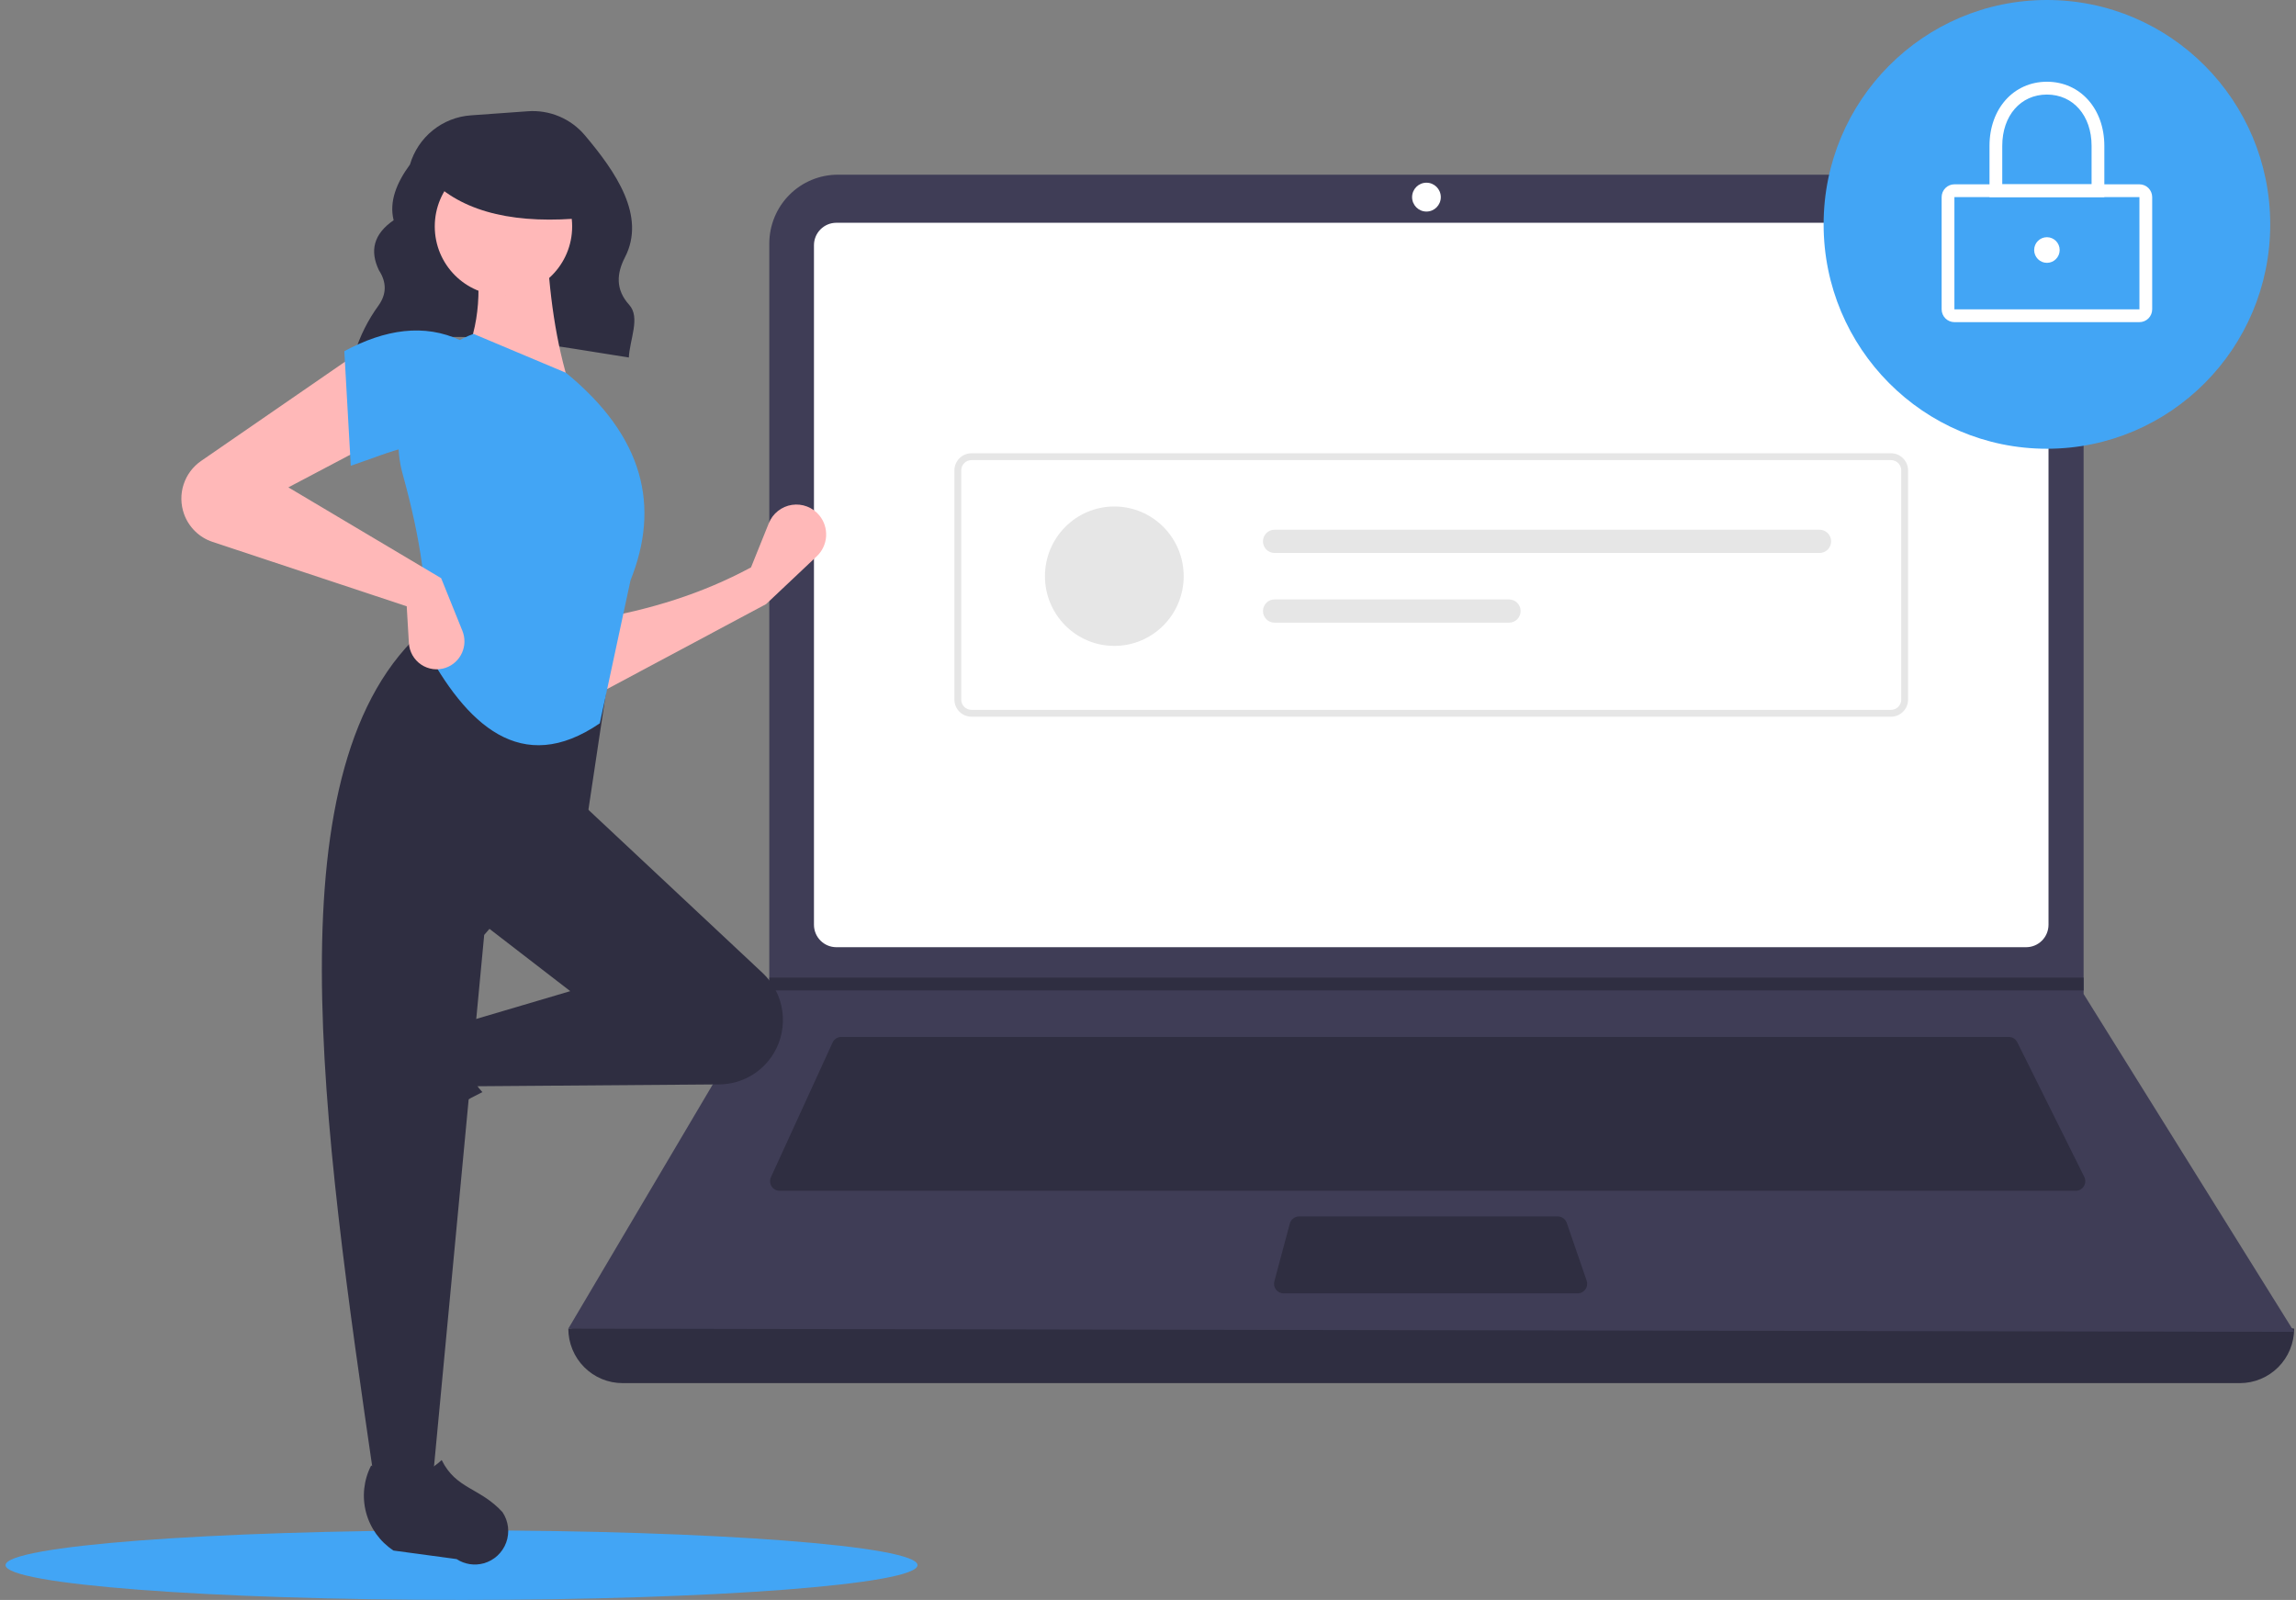 <svg width="310" height="216" viewBox="0 0 310 216" fill="none" xmlns="http://www.w3.org/2000/svg">
<rect x="0" y="0" width="310" height="216" fill="#808080" stroke="none"/>
<g clip-path="url(#clip0_4_872)">
<path d="M62.316 215.999C96.318 215.999 123.882 213.896 123.882 211.301C123.882 208.707 96.318 206.604 62.316 206.604C28.314 206.604 0.75 208.707 0.75 211.301C0.75 213.896 28.314 215.999 62.316 215.999Z" fill="#42A5F5"/>
<path d="M47.81 47.928C58.524 43.349 71.869 46.25 84.902 48.263C85.023 45.825 86.493 42.858 84.954 41.157C83.083 39.09 83.255 36.919 84.381 34.735C87.26 29.15 83.135 23.207 78.971 18.267C78.032 17.155 76.846 16.282 75.508 15.718C74.171 15.154 72.719 14.915 71.273 15.02L63.558 15.574C61.681 15.709 59.89 16.416 58.424 17.602C56.958 18.787 55.887 20.395 55.355 22.208C53.513 24.725 52.527 27.235 53.148 29.732C50.389 31.627 49.925 33.913 51.165 36.491C52.216 38.114 52.205 39.694 51.117 41.23C49.688 43.189 48.594 45.373 47.879 47.692L47.81 47.928Z" fill="#2F2E41"/>
<path d="M302.428 186.729H84.056C82.114 186.729 80.251 185.953 78.878 184.574C77.505 183.194 76.734 181.323 76.734 179.372C155.893 170.129 233.566 170.129 309.75 179.372C309.75 181.323 308.979 183.194 307.605 184.574C306.232 185.953 304.37 186.729 302.428 186.729Z" fill="#2F2E41"/>
<path d="M309.75 179.804L76.734 179.371L103.739 133.717L103.869 133.501V32.884C103.869 31.662 104.108 30.453 104.573 29.325C105.038 28.196 105.72 27.171 106.579 26.308C107.439 25.444 108.459 24.759 109.582 24.292C110.705 23.824 111.909 23.584 113.125 23.584H272.067C273.282 23.584 274.486 23.824 275.609 24.292C276.732 24.759 277.753 25.444 278.612 26.308C279.472 27.171 280.153 28.196 280.619 29.325C281.084 30.453 281.323 31.662 281.323 32.884V134.193L309.75 179.804Z" fill="#3F3D56"/>
<path d="M112.914 30.076C112.114 30.077 111.348 30.396 110.783 30.964C110.217 31.532 109.899 32.302 109.899 33.105V124.847C109.899 125.65 110.217 126.42 110.783 126.988C111.348 127.556 112.114 127.875 112.914 127.876H273.57C274.369 127.875 275.136 127.556 275.701 126.988C276.266 126.42 276.584 125.65 276.585 124.847V33.105C276.584 32.302 276.266 31.532 275.701 30.964C275.136 30.397 274.369 30.077 273.57 30.076H112.914Z" fill="white"/>
<path d="M113.587 139.992C113.34 139.993 113.098 140.064 112.89 140.198C112.682 140.332 112.517 140.523 112.413 140.748L104.092 158.923C104.001 159.121 103.961 159.338 103.976 159.555C103.991 159.773 104.06 159.983 104.177 160.166C104.294 160.349 104.455 160.5 104.645 160.605C104.835 160.709 105.049 160.764 105.265 160.764H280.258C280.479 160.764 280.695 160.707 280.888 160.6C281.08 160.492 281.242 160.336 281.357 160.148C281.473 159.96 281.539 159.745 281.549 159.524C281.559 159.303 281.512 159.083 281.414 158.885L272.369 140.71C272.262 140.494 272.097 140.312 271.893 140.185C271.689 140.058 271.453 139.991 271.213 139.992H113.587Z" fill="#2F2E41"/>
<path d="M192.596 28.561C193.666 28.561 194.534 27.689 194.534 26.613C194.534 25.538 193.666 24.666 192.596 24.666C191.525 24.666 190.657 25.538 190.657 26.613C190.657 27.689 191.525 28.561 192.596 28.561Z" fill="white"/>
<path d="M175.395 164.227C175.111 164.227 174.835 164.321 174.61 164.495C174.384 164.668 174.222 164.912 174.148 165.187L172.061 172.977C172.009 173.169 172.002 173.371 172.041 173.566C172.079 173.762 172.162 173.946 172.282 174.104C172.403 174.262 172.558 174.39 172.736 174.478C172.914 174.567 173.11 174.612 173.308 174.612H213.004C213.21 174.612 213.413 174.563 213.596 174.468C213.779 174.373 213.937 174.236 214.057 174.067C214.176 173.899 214.254 173.704 214.283 173.499C214.312 173.294 214.292 173.085 214.225 172.889L211.541 165.1C211.453 164.845 211.288 164.624 211.07 164.467C210.851 164.311 210.589 164.227 210.32 164.227H175.395Z" fill="#2F2E41"/>
<path d="M281.323 131.986V133.717H103.739L103.873 133.501V131.986H281.323Z" fill="#2F2E41"/>
<path d="M276.37 60.584C293.021 60.584 306.52 47.022 306.52 30.292C306.52 13.562 293.021 0 276.37 0C259.718 0 246.22 13.562 246.22 30.292C246.22 47.022 259.718 60.584 276.37 60.584Z" fill="#42A5F5"/>
<path d="M288.86 43.491H263.879C263.422 43.49 262.984 43.308 262.661 42.983C262.338 42.659 262.156 42.219 262.156 41.76V26.614C262.156 26.155 262.338 25.715 262.661 25.39C262.984 25.066 263.422 24.883 263.879 24.883H288.86C289.317 24.883 289.755 25.066 290.078 25.39C290.401 25.715 290.583 26.155 290.583 26.614V41.76C290.583 42.219 290.401 42.659 290.078 42.983C289.755 43.308 289.317 43.49 288.86 43.491ZM263.879 26.614V41.76H288.862L288.86 26.614L263.879 26.614Z" fill="white"/>
<path d="M284.122 26.614H268.617V19.69C268.617 14.675 271.877 11.035 276.37 11.035C280.862 11.035 284.122 14.675 284.122 19.69L284.122 26.614ZM270.34 24.883H282.4V19.69C282.4 15.613 279.92 12.766 276.37 12.766C272.819 12.766 270.34 15.613 270.34 19.69L270.34 24.883Z" fill="white"/>
<path d="M276.37 35.485C277.321 35.485 278.092 34.71 278.092 33.754C278.092 32.798 277.321 32.023 276.37 32.023C275.418 32.023 274.647 32.798 274.647 33.754C274.647 34.71 275.418 35.485 276.37 35.485Z" fill="white"/>
<path d="M255.322 96.758H131.161C130.552 96.757 129.967 96.513 129.536 96.08C129.105 95.647 128.863 95.06 128.862 94.448V63.504C128.863 62.891 129.105 62.304 129.536 61.871C129.967 61.438 130.552 61.194 131.161 61.193H255.322C255.932 61.194 256.516 61.438 256.947 61.871C257.378 62.304 257.621 62.891 257.622 63.504V94.448C257.621 95.06 257.378 95.647 256.947 96.08C256.516 96.513 255.932 96.757 255.322 96.758ZM131.161 62.117C130.796 62.118 130.445 62.264 130.186 62.524C129.928 62.784 129.782 63.136 129.782 63.504V94.448C129.782 94.815 129.928 95.167 130.186 95.427C130.445 95.687 130.796 95.833 131.161 95.834H255.322C255.688 95.833 256.039 95.687 256.297 95.427C256.556 95.167 256.702 94.815 256.702 94.448V63.504C256.702 63.136 256.556 62.784 256.297 62.524C256.039 62.264 255.688 62.118 255.322 62.117L131.161 62.117Z" fill="#E6E6E6"/>
<path d="M150.453 87.199C155.626 87.199 159.819 82.986 159.819 77.789C159.819 72.592 155.626 68.379 150.453 68.379C145.281 68.379 141.087 72.592 141.087 77.789C141.087 82.986 145.281 87.199 150.453 87.199Z" fill="#E6E6E6"/>
<path d="M172.084 71.516C171.879 71.515 171.676 71.556 171.486 71.634C171.297 71.713 171.124 71.828 170.979 71.974C170.834 72.12 170.719 72.293 170.64 72.483C170.561 72.674 170.521 72.878 170.521 73.084C170.521 73.29 170.561 73.494 170.64 73.685C170.719 73.875 170.834 74.048 170.979 74.194C171.124 74.34 171.297 74.455 171.486 74.534C171.676 74.612 171.879 74.653 172.084 74.652H245.675C246.089 74.652 246.486 74.487 246.778 74.193C247.071 73.899 247.236 73.5 247.236 73.084C247.236 72.668 247.071 72.269 246.778 71.975C246.486 71.681 246.089 71.516 245.675 71.516H172.084Z" fill="#E6E6E6"/>
<path d="M172.084 80.926C171.67 80.926 171.273 81.091 170.981 81.385C170.688 81.679 170.523 82.078 170.523 82.494C170.523 82.91 170.688 83.309 170.981 83.603C171.273 83.897 171.67 84.062 172.084 84.062H203.75C204.165 84.062 204.562 83.897 204.854 83.603C205.147 83.309 205.312 82.91 205.312 82.494C205.312 82.078 205.147 81.679 204.854 81.385C204.562 81.091 204.165 80.926 203.75 80.926H172.084Z" fill="#E6E6E6"/>
<path d="M103.434 81.56L80.482 93.82L80.191 83.603C87.683 82.347 94.81 80.159 101.4 76.598L103.801 70.639C104.062 69.99 104.487 69.42 105.034 68.986C105.581 68.551 106.231 68.267 106.92 68.162C107.61 68.056 108.314 68.132 108.965 68.382C109.616 68.633 110.191 69.049 110.634 69.591C111.281 70.382 111.605 71.392 111.539 72.415C111.473 73.438 111.023 74.397 110.28 75.099L103.434 81.56Z" fill="#FFB8B8"/>
<path d="M47.353 152.344C47.185 151.727 47.15 151.082 47.248 150.45C47.347 149.818 47.578 149.214 47.925 148.679L52.967 140.904C54.16 139.066 55.989 137.738 58.102 137.178C60.214 136.618 62.458 136.866 64.398 137.875C62.279 141.498 62.574 144.677 65.129 147.44C61.163 149.386 57.496 151.897 54.244 154.896C53.65 155.303 52.968 155.561 52.255 155.649C51.542 155.738 50.818 155.654 50.144 155.404C49.47 155.154 48.865 154.746 48.379 154.214C47.894 153.682 47.542 153.041 47.353 152.344Z" fill="#2F2E41"/>
<path d="M104.479 142.179C103.716 143.457 102.639 144.516 101.352 145.255C100.064 145.994 98.609 146.388 97.126 146.399L63.631 146.654L62.178 138.189L76.995 133.81L64.502 124.178L78.157 108.123L102.959 131.348C104.409 132.706 105.351 134.522 105.627 136.493C105.904 138.465 105.499 140.472 104.479 142.179Z" fill="#2F2E41"/>
<path d="M58.401 200.071H50.557C43.514 151.565 36.344 102.924 57.529 84.769L82.515 88.856L79.32 110.165L65.374 126.22L58.401 200.071Z" fill="#2F2E41"/>
<path d="M65.297 211.059C64.683 211.227 64.04 211.263 63.411 211.164C62.782 211.064 62.182 210.833 61.648 210.484L53.131 209.333C51.301 208.135 49.979 206.297 49.421 204.175C48.864 202.053 49.111 199.798 50.115 197.849C53.722 199.978 56.886 199.681 59.635 197.113C61.578 201.055 64.779 200.814 67.836 204.135C68.241 204.731 68.498 205.416 68.586 206.133C68.674 206.849 68.59 207.577 68.342 208.254C68.093 208.931 67.687 209.539 67.158 210.027C66.628 210.515 65.99 210.869 65.297 211.059Z" fill="#2F2E41"/>
<path d="M76.995 52.37L62.469 48.867C64.881 43.905 65.08 38.384 63.921 32.52L73.799 32.228C74.109 39.52 75.045 46.333 76.995 52.37Z" fill="#FFB8B8"/>
<path d="M80.988 97.647C70.413 104.886 62.941 97.894 57.239 87.106C58.031 80.505 56.748 72.605 54.372 64.021C53.316 60.235 53.71 56.188 55.478 52.68C57.246 49.172 60.258 46.458 63.921 45.072L76.414 50.327C87.022 59.014 89.11 68.424 85.13 78.349L80.988 97.647Z" fill="#42A5F5"/>
<path d="M50.557 59.667L38.935 65.797L59.563 78.057L62.434 85.17C62.625 85.645 62.718 86.154 62.708 86.666C62.697 87.178 62.583 87.683 62.372 88.149C62.161 88.616 61.857 89.034 61.48 89.379C61.103 89.723 60.66 89.987 60.178 90.154C59.63 90.344 59.045 90.404 58.471 90.329C57.896 90.254 57.346 90.047 56.864 89.723C56.383 89.399 55.982 88.967 55.694 88.462C55.407 87.956 55.239 87.391 55.205 86.809L54.915 81.852L28.697 73.159C27.814 72.866 27.008 72.375 26.342 71.723C25.675 71.071 25.165 70.276 24.85 69.396C24.391 68.115 24.367 66.716 24.784 65.419C25.2 64.123 26.032 63.002 27.15 62.231L48.233 47.699L50.557 59.667Z" fill="#FFB8B8"/>
<path d="M62.178 60.834C57.331 58.7 52.924 61.019 47.361 62.878L46.489 47.407C52.013 44.449 57.28 43.651 62.178 45.947L62.178 60.834Z" fill="#42A5F5"/>
<path d="M67.976 39.891C73.098 39.891 77.251 35.719 77.251 30.572C77.251 25.426 73.098 21.254 67.976 21.254C62.854 21.254 58.701 25.426 58.701 30.572C58.701 35.719 62.854 39.891 67.976 39.891Z" fill="#FFB8B8"/>
<path d="M79.072 29.397C69.889 30.3 62.892 28.791 58.42 24.495V21.035H78.292L79.072 29.397Z" fill="#2F2E41"/>
</g>
<defs>
<clipPath id="clip0_4_872">
<rect width="309" height="216" fill="white" transform="translate(0.75)"/>
</clipPath>
</defs>
</svg>
